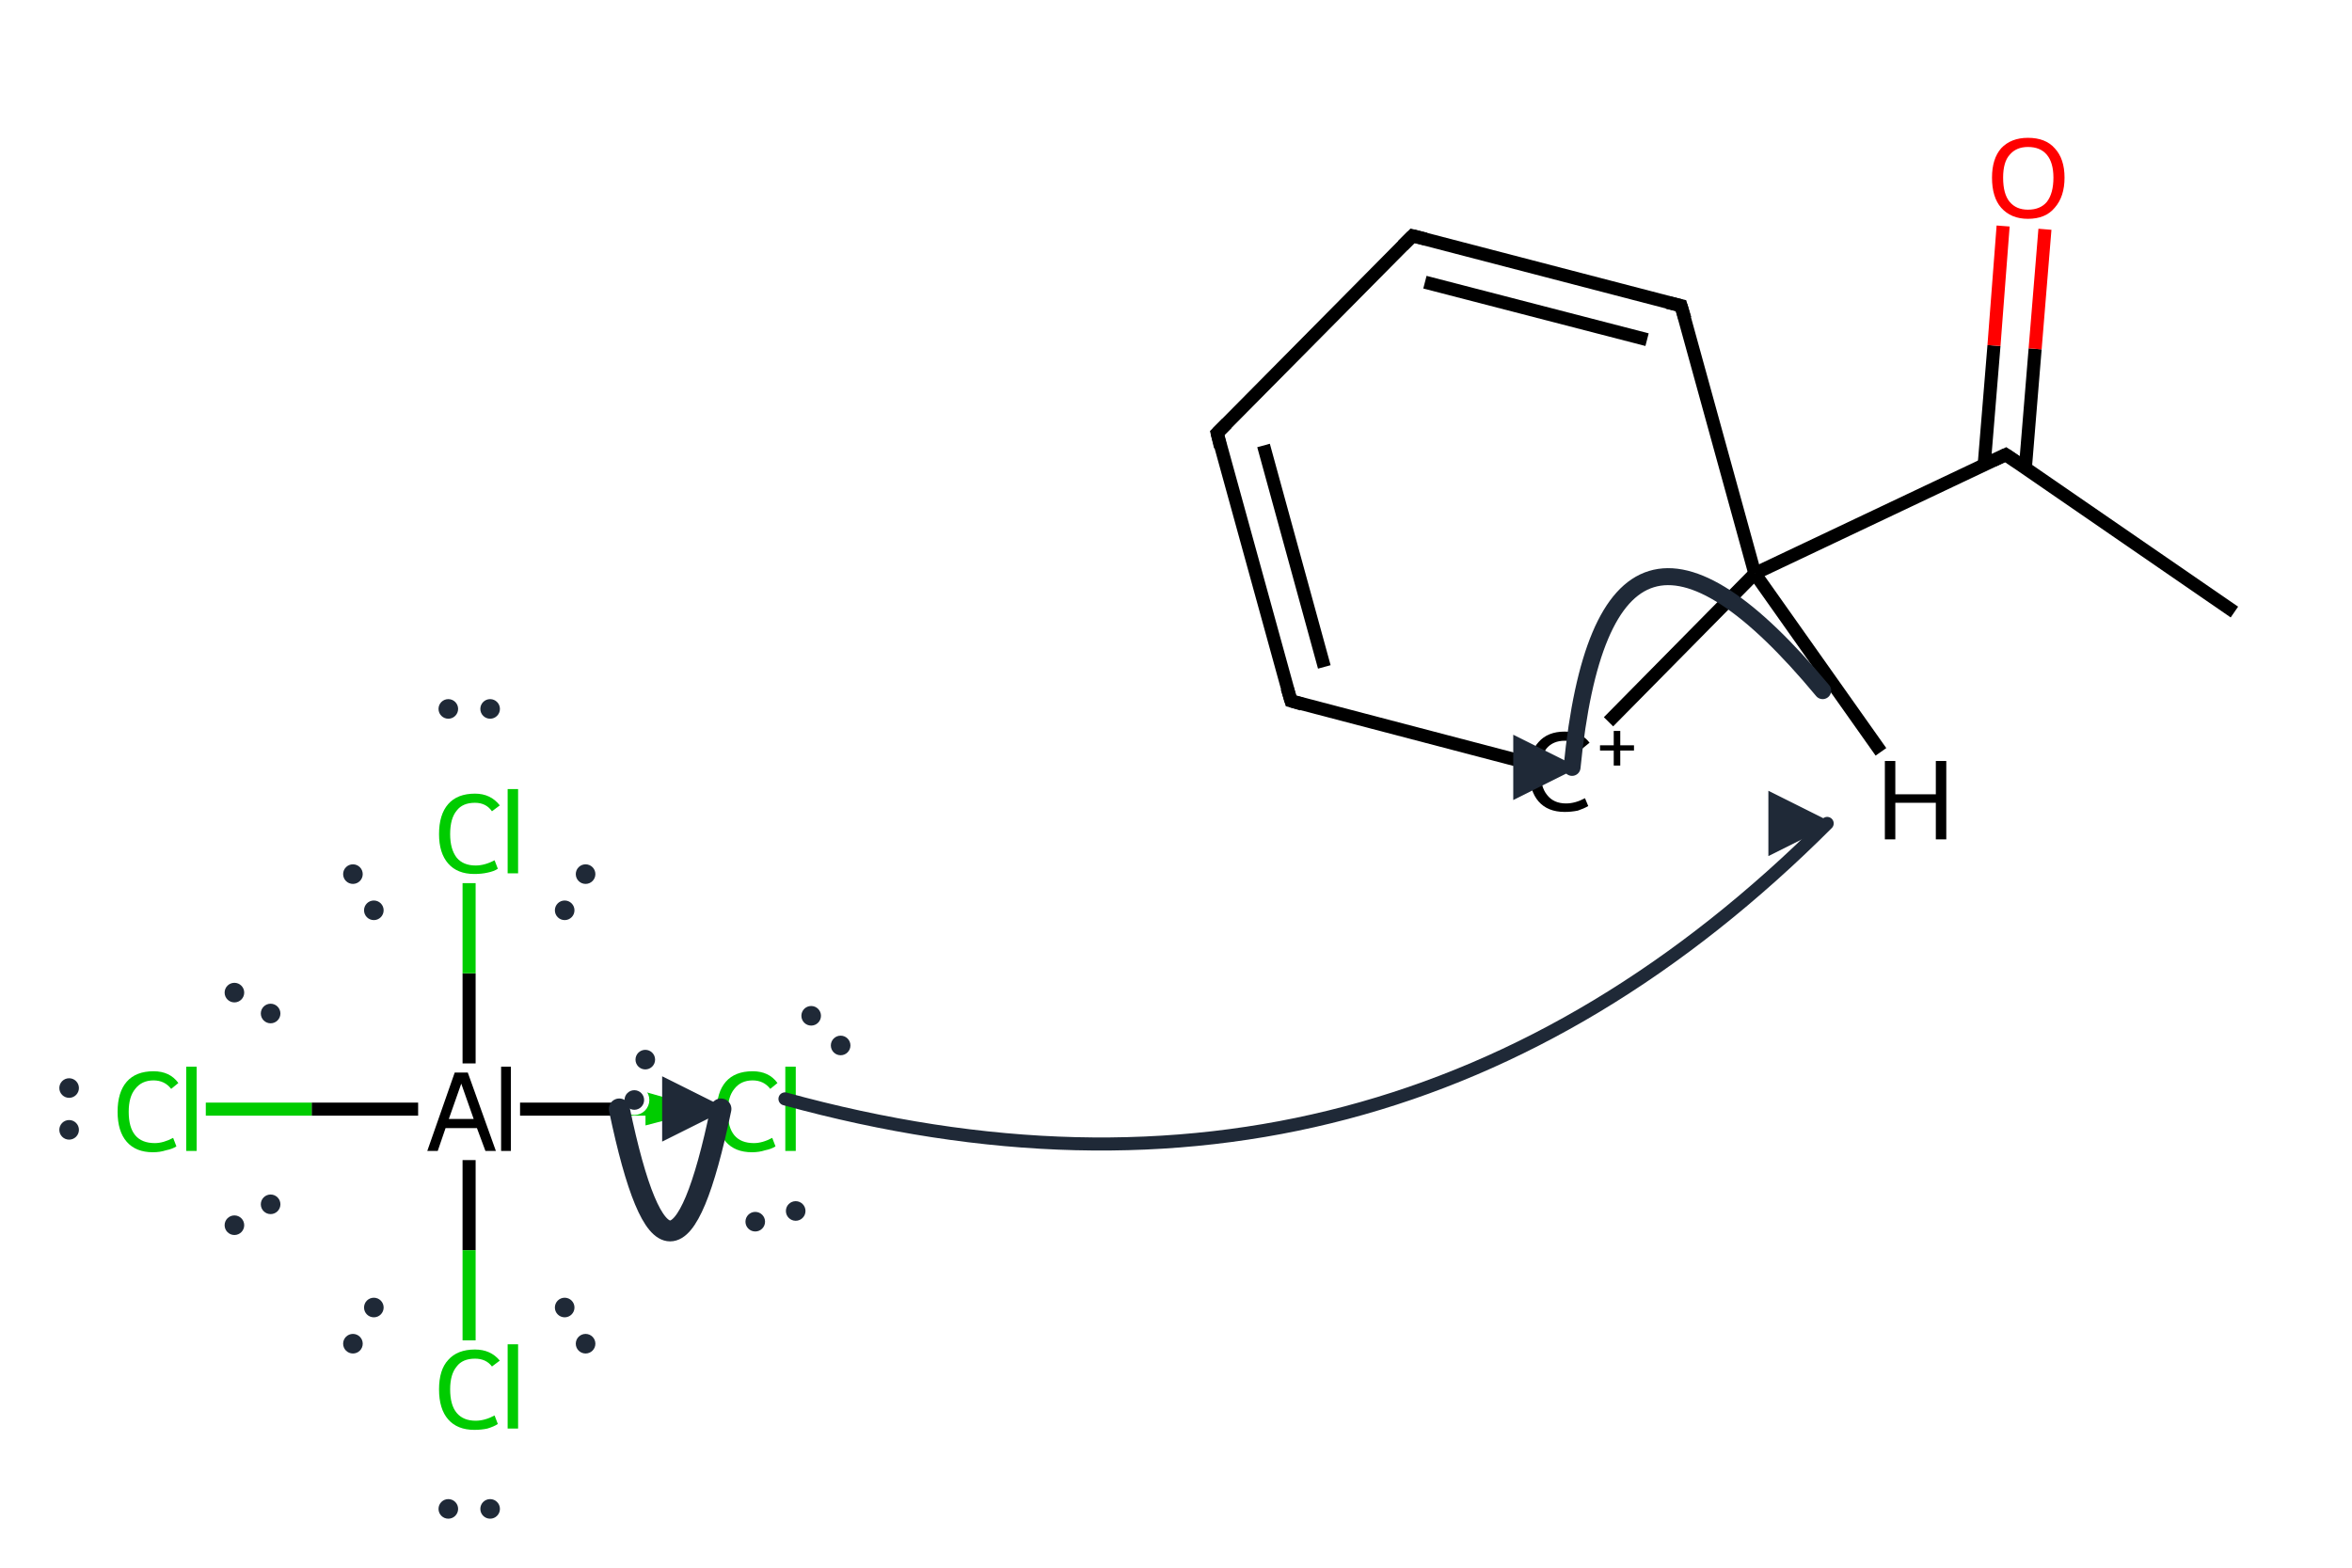 <?xml version='1.0' encoding='iso-8859-1'?>
<svg version='1.1' baseProfile='full'
              xmlns='http://www.w3.org/2000/svg'
                      xmlns:rdkit='http://www.rdkit.org/xml'
                      xmlns:xlink='http://www.w3.org/1999/xlink'
                  xml:space='preserve'
width='360px' height='240px' viewBox='0 0 360 240'>
<!-- END OF HEADER -->
<path class='bond-0 atom-0 atom-1' d='M 268.6,87.8 L 246.2,110.5' style='fill:none;fill-rule:evenodd;stroke:#000000;stroke-width:2.0px;stroke-linecap:butt;stroke-linejoin:miter;stroke-opacity:1' />
<path class='bond-1 atom-1 atom-2' d='M 232.7,116.5 L 197.6,107.3' style='fill:none;fill-rule:evenodd;stroke:#000000;stroke-width:2.0px;stroke-linecap:butt;stroke-linejoin:miter;stroke-opacity:1' />
<path class='bond-2 atom-2 atom-3' d='M 197.6,107.3 L 186.3,66.3' style='fill:none;fill-rule:evenodd;stroke:#000000;stroke-width:2.0px;stroke-linecap:butt;stroke-linejoin:miter;stroke-opacity:1' />
<path class='bond-2 atom-2 atom-3' d='M 202.7,102.1 L 193.4,68.2' style='fill:none;fill-rule:evenodd;stroke:#000000;stroke-width:2.0px;stroke-linecap:butt;stroke-linejoin:miter;stroke-opacity:1' />
<path class='bond-3 atom-3 atom-4' d='M 186.3,66.3 L 216.2,36.1' style='fill:none;fill-rule:evenodd;stroke:#000000;stroke-width:2.0px;stroke-linecap:butt;stroke-linejoin:miter;stroke-opacity:1' />
<path class='bond-4 atom-4 atom-5' d='M 216.2,36.1 L 257.3,46.8' style='fill:none;fill-rule:evenodd;stroke:#000000;stroke-width:2.0px;stroke-linecap:butt;stroke-linejoin:miter;stroke-opacity:1' />
<path class='bond-4 atom-4 atom-5' d='M 218.1,43.2 L 252.1,52.0' style='fill:none;fill-rule:evenodd;stroke:#000000;stroke-width:2.0px;stroke-linecap:butt;stroke-linejoin:miter;stroke-opacity:1' />
<path class='bond-5 atom-5 atom-0' d='M 257.3,46.8 L 268.6,87.8' style='fill:none;fill-rule:evenodd;stroke:#000000;stroke-width:2.0px;stroke-linecap:butt;stroke-linejoin:miter;stroke-opacity:1' />
<path class='bond-6 atom-0 atom-6' d='M 268.6,87.8 L 307.0,69.6' style='fill:none;fill-rule:evenodd;stroke:#000000;stroke-width:2.0px;stroke-linecap:butt;stroke-linejoin:miter;stroke-opacity:1' />
<path class='bond-7 atom-6 atom-7' d='M 310.0,71.7 L 311.5,53.4' style='fill:none;fill-rule:evenodd;stroke:#000000;stroke-width:2.0px;stroke-linecap:butt;stroke-linejoin:miter;stroke-opacity:1' />
<path class='bond-7 atom-6 atom-7' d='M 311.5,53.4 L 313.0,35.1' style='fill:none;fill-rule:evenodd;stroke:#FF0000;stroke-width:2.0px;stroke-linecap:butt;stroke-linejoin:miter;stroke-opacity:1' />
<path class='bond-7 atom-6 atom-7' d='M 303.7,71.2 L 305.2,52.9' style='fill:none;fill-rule:evenodd;stroke:#000000;stroke-width:2.0px;stroke-linecap:butt;stroke-linejoin:miter;stroke-opacity:1' />
<path class='bond-7 atom-6 atom-7' d='M 305.2,52.9 L 306.6,34.6' style='fill:none;fill-rule:evenodd;stroke:#FF0000;stroke-width:2.0px;stroke-linecap:butt;stroke-linejoin:miter;stroke-opacity:1' />
<path class='bond-8 atom-6 atom-8' d='M 307.0,69.6 L 342.0,93.7' style='fill:none;fill-rule:evenodd;stroke:#000000;stroke-width:2.0px;stroke-linecap:butt;stroke-linejoin:miter;stroke-opacity:1' />
<path class='bond-9 atom-0 atom-9' d='M 268.6,87.8 L 287.9,115.1' style='fill:none;fill-rule:evenodd;stroke:#000000;stroke-width:2.0px;stroke-linecap:butt;stroke-linejoin:miter;stroke-opacity:1' />
<path class='bond-10 atom-10 atom-11' d='M 79.6,169.8 L 94.0,169.8' style='fill:none;fill-rule:evenodd;stroke:#000000;stroke-width:2.0px;stroke-linecap:butt;stroke-linejoin:miter;stroke-opacity:1' />
<path class='bond-10 atom-10 atom-11' d='M 94.0,169.8 L 104.4,169.8' style='fill:none;fill-rule:evenodd;stroke:#00CC00;stroke-width:2.0px;stroke-linecap:butt;stroke-linejoin:miter;stroke-opacity:1' />
<path class='bond-10 atom-10 atom-11' d='M 99.8,171.0 L 104.4,169.8 L 99.8,168.5 Z' style='fill:#00CC00;fill-rule:evenodd;fill-opacity:1;stroke:#00CC00;stroke-width:2.0px;stroke-linecap:butt;stroke-linejoin:miter;stroke-miterlimit:10;stroke-opacity:1;' />
<path class='bond-11 atom-10 atom-12' d='M 64.0,169.8 L 47.7,169.8' style='fill:none;fill-rule:evenodd;stroke:#000000;stroke-width:2.0px;stroke-linecap:butt;stroke-linejoin:miter;stroke-opacity:1' />
<path class='bond-11 atom-10 atom-12' d='M 47.7,169.8 L 31.5,169.8' style='fill:none;fill-rule:evenodd;stroke:#00CC00;stroke-width:2.0px;stroke-linecap:butt;stroke-linejoin:miter;stroke-opacity:1' />
<path class='bond-12 atom-10 atom-13' d='M 71.8,162.8 L 71.8,149.0' style='fill:none;fill-rule:evenodd;stroke:#000000;stroke-width:2.0px;stroke-linecap:butt;stroke-linejoin:miter;stroke-opacity:1' />
<path class='bond-12 atom-10 atom-13' d='M 71.8,149.0 L 71.8,135.2' style='fill:none;fill-rule:evenodd;stroke:#00CC00;stroke-width:2.0px;stroke-linecap:butt;stroke-linejoin:miter;stroke-opacity:1' />
<path class='bond-13 atom-10 atom-14' d='M 71.8,177.6 L 71.8,191.4' style='fill:none;fill-rule:evenodd;stroke:#000000;stroke-width:2.0px;stroke-linecap:butt;stroke-linejoin:miter;stroke-opacity:1' />
<path class='bond-13 atom-10 atom-14' d='M 71.8,191.4 L 71.8,205.2' style='fill:none;fill-rule:evenodd;stroke:#00CC00;stroke-width:2.0px;stroke-linecap:butt;stroke-linejoin:miter;stroke-opacity:1' />
<path d='M 199.3,107.8 L 197.6,107.3 L 197.0,105.3' style='fill:none;stroke:#000000;stroke-width:2.0px;stroke-linecap:butt;stroke-linejoin:miter;stroke-miterlimit:10;stroke-opacity:1;' />
<path d='M 186.8,68.4 L 186.3,66.3 L 187.8,64.8' style='fill:none;stroke:#000000;stroke-width:2.0px;stroke-linecap:butt;stroke-linejoin:miter;stroke-miterlimit:10;stroke-opacity:1;' />
<path d='M 214.7,37.6 L 216.2,36.1 L 218.2,36.6' style='fill:none;stroke:#000000;stroke-width:2.0px;stroke-linecap:butt;stroke-linejoin:miter;stroke-miterlimit:10;stroke-opacity:1;' />
<path d='M 255.2,46.3 L 257.3,46.8 L 257.9,48.8' style='fill:none;stroke:#000000;stroke-width:2.0px;stroke-linecap:butt;stroke-linejoin:miter;stroke-miterlimit:10;stroke-opacity:1;' />
<path d='M 305.1,70.5 L 307.0,69.6 L 308.8,70.8' style='fill:none;stroke:#000000;stroke-width:2.0px;stroke-linecap:butt;stroke-linejoin:miter;stroke-miterlimit:10;stroke-opacity:1;' />
<path class='atom-1' d='M 234.1 118.1
Q 234.1 115.1, 235.5 113.6
Q 236.9 112.0, 239.5 112.0
Q 242.0 112.0, 243.3 113.7
L 242.2 114.6
Q 241.3 113.4, 239.5 113.4
Q 237.7 113.4, 236.7 114.6
Q 235.8 115.8, 235.8 118.1
Q 235.8 120.5, 236.8 121.7
Q 237.8 123.0, 239.7 123.0
Q 241.1 123.0, 242.6 122.2
L 243.1 123.4
Q 242.4 123.8, 241.5 124.1
Q 240.5 124.3, 239.5 124.3
Q 236.9 124.3, 235.5 122.7
Q 234.1 121.1, 234.1 118.1
' fill='#000000'/>
<path class='atom-1' d='M 244.9 114.1
L 247.0 114.1
L 247.0 111.9
L 248.0 111.9
L 248.0 114.1
L 250.1 114.1
L 250.1 114.9
L 248.0 114.9
L 248.0 117.2
L 247.0 117.2
L 247.0 114.9
L 244.9 114.9
L 244.9 114.1
' fill='#000000'/>
<path class='atom-7' d='M 304.9 27.2
Q 304.9 24.3, 306.3 22.7
Q 307.8 21.1, 310.4 21.1
Q 313.1 21.1, 314.5 22.7
Q 316.0 24.3, 316.0 27.2
Q 316.0 30.1, 314.5 31.8
Q 313.1 33.5, 310.4 33.5
Q 307.8 33.5, 306.3 31.8
Q 304.9 30.2, 304.9 27.2
M 310.4 32.1
Q 312.3 32.1, 313.3 30.9
Q 314.3 29.6, 314.3 27.2
Q 314.3 24.9, 313.3 23.7
Q 312.3 22.5, 310.4 22.5
Q 308.6 22.5, 307.6 23.7
Q 306.6 24.8, 306.6 27.2
Q 306.6 29.7, 307.6 30.9
Q 308.6 32.1, 310.4 32.1
' fill='#FF0000'/>
<path class='atom-9' d='M 288.5 116.5
L 290.1 116.5
L 290.1 121.6
L 296.3 121.6
L 296.3 116.5
L 297.9 116.5
L 297.9 128.5
L 296.3 128.5
L 296.3 122.9
L 290.1 122.9
L 290.1 128.5
L 288.5 128.5
L 288.5 116.5
' fill='#000000'/>
<path class='atom-10' d='M 74.3 176.2
L 73.0 172.7
L 68.2 172.7
L 67.0 176.2
L 65.4 176.2
L 69.6 164.2
L 71.6 164.2
L 75.9 176.2
L 74.3 176.2
M 68.7 171.3
L 72.5 171.3
L 70.6 165.9
L 68.7 171.3
' fill='#000000'/>
<path class='atom-10' d='M 76.7 163.3
L 78.2 163.3
L 78.2 176.2
L 76.7 176.2
L 76.7 163.3
' fill='#000000'/>
<path class='atom-11' d='M 109.7 170.2
Q 109.7 167.2, 111.1 165.6
Q 112.5 164.0, 115.2 164.0
Q 117.7 164.0, 119.0 165.8
L 117.9 166.7
Q 116.9 165.4, 115.2 165.4
Q 113.4 165.4, 112.4 166.7
Q 111.4 167.9, 111.4 170.2
Q 111.4 172.6, 112.4 173.8
Q 113.4 175.0, 115.4 175.0
Q 116.7 175.0, 118.2 174.2
L 118.7 175.5
Q 118.1 175.9, 117.1 176.1
Q 116.2 176.4, 115.1 176.4
Q 112.5 176.4, 111.1 174.8
Q 109.7 173.2, 109.7 170.2
' fill='#00CC00'/>
<path class='atom-11' d='M 120.2 163.3
L 121.8 163.3
L 121.8 176.2
L 120.2 176.2
L 120.2 163.3
' fill='#00CC00'/>
<path class='atom-12' d='M 18.0 170.2
Q 18.0 167.2, 19.4 165.6
Q 20.8 164.0, 23.5 164.0
Q 26.0 164.0, 27.3 165.8
L 26.2 166.7
Q 25.2 165.4, 23.5 165.4
Q 21.7 165.4, 20.7 166.7
Q 19.7 167.9, 19.7 170.2
Q 19.7 172.6, 20.7 173.8
Q 21.7 175.0, 23.7 175.0
Q 25.0 175.0, 26.5 174.2
L 27.0 175.5
Q 26.4 175.9, 25.4 176.1
Q 24.5 176.4, 23.4 176.4
Q 20.8 176.4, 19.4 174.8
Q 18.0 173.2, 18.0 170.2
' fill='#00CC00'/>
<path class='atom-12' d='M 28.5 163.3
L 30.1 163.3
L 30.1 176.2
L 28.5 176.2
L 28.5 163.3
' fill='#00CC00'/>
<path class='atom-13' d='M 67.2 127.7
Q 67.2 124.7, 68.6 123.1
Q 70.0 121.5, 72.7 121.5
Q 75.1 121.5, 76.5 123.3
L 75.3 124.2
Q 74.4 122.9, 72.7 122.9
Q 70.8 122.9, 69.9 124.1
Q 68.9 125.3, 68.9 127.7
Q 68.9 130.0, 69.9 131.3
Q 70.9 132.5, 72.8 132.5
Q 74.2 132.5, 75.7 131.7
L 76.2 133.0
Q 75.6 133.4, 74.6 133.6
Q 73.7 133.8, 72.6 133.8
Q 70.0 133.8, 68.6 132.2
Q 67.2 130.6, 67.2 127.7
' fill='#00CC00'/>
<path class='atom-13' d='M 77.7 120.8
L 79.3 120.8
L 79.3 133.7
L 77.7 133.7
L 77.7 120.8
' fill='#00CC00'/>
<path class='atom-14' d='M 67.2 212.7
Q 67.2 209.7, 68.6 208.2
Q 70.0 206.6, 72.7 206.6
Q 75.1 206.6, 76.5 208.3
L 75.3 209.2
Q 74.4 208.0, 72.7 208.0
Q 70.8 208.0, 69.9 209.2
Q 68.9 210.4, 68.9 212.7
Q 68.9 215.1, 69.9 216.3
Q 70.9 217.5, 72.8 217.5
Q 74.2 217.5, 75.7 216.7
L 76.2 218.0
Q 75.6 218.4, 74.6 218.7
Q 73.7 218.9, 72.6 218.9
Q 70.0 218.9, 68.6 217.3
Q 67.2 215.7, 67.2 212.7
' fill='#00CC00'/>
<path class='atom-14' d='M 77.7 205.8
L 79.3 205.8
L 79.3 218.7
L 77.7 218.7
L 77.7 205.8
' fill='#00CC00'/>
<defs><marker id='rdk-mech-arrowhead' viewBox='0 0 10 10' refX='9' refY='5' markerUnits='userSpaceOnUse' markerWidth='10' markerHeight='10' orient='auto'><path d='M 0 0 L 10 5 L 0 10 z' fill='#1f2937' /></marker><marker id='rdk-mech-fishhook' viewBox='0 0 10 10' refX='9' refY='5' markerUnits='userSpaceOnUse' markerWidth='10' markerHeight='10' orient='auto'><path d='M 0 2 C 5 2, 8 4, 10 5' stroke='#1f2937' stroke-width='2' fill='none' stroke-linecap='round' /></marker></defs><g class='mechanism-electrons'><circle cx='115.60' cy='187.03' r='1.9' fill='#1f2937' stroke='#ffffff' stroke-width='0.8' /><circle cx='121.79' cy='185.39' r='1.9' fill='#1f2937' stroke='#ffffff' stroke-width='0.8' /><circle cx='98.77' cy='162.22' r='1.9' fill='#1f2937' stroke='#ffffff' stroke-width='0.8' /><circle cx='97.09' cy='168.40' r='1.9' fill='#1f2937' stroke='#ffffff' stroke-width='0.8' /><circle cx='128.67' cy='160.05' r='1.9' fill='#1f2937' stroke='#ffffff' stroke-width='0.8' /><circle cx='124.16' cy='155.51' r='1.9' fill='#1f2937' stroke='#ffffff' stroke-width='0.8' /><circle cx='10.58' cy='166.57' r='1.9' fill='#1f2937' stroke='#ffffff' stroke-width='0.8' /><circle cx='10.58' cy='172.97' r='1.9' fill='#1f2937' stroke='#ffffff' stroke-width='0.8' /><circle cx='41.42' cy='155.16' r='1.9' fill='#1f2937' stroke='#ffffff' stroke-width='0.8' /><circle cx='35.88' cy='151.96' r='1.9' fill='#1f2937' stroke='#ffffff' stroke-width='0.8' /><circle cx='35.88' cy='187.57' r='1.9' fill='#1f2937' stroke='#ffffff' stroke-width='0.8' /><circle cx='41.42' cy='184.37' r='1.9' fill='#1f2937' stroke='#ffffff' stroke-width='0.8' /><circle cx='75.02' cy='108.53' r='1.9' fill='#1f2937' stroke='#ffffff' stroke-width='0.8' /><circle cx='68.62' cy='108.53' r='1.9' fill='#1f2937' stroke='#ffffff' stroke-width='0.8' /><circle cx='86.43' cy='139.36' r='1.9' fill='#1f2937' stroke='#ffffff' stroke-width='0.8' /><circle cx='89.63' cy='133.82' r='1.9' fill='#1f2937' stroke='#ffffff' stroke-width='0.8' /><circle cx='54.02' cy='133.82' r='1.9' fill='#1f2937' stroke='#ffffff' stroke-width='0.8' /><circle cx='57.22' cy='139.36' r='1.9' fill='#1f2937' stroke='#ffffff' stroke-width='0.8' /><circle cx='68.62' cy='231.00' r='1.9' fill='#1f2937' stroke='#ffffff' stroke-width='0.8' /><circle cx='75.02' cy='231.00' r='1.9' fill='#1f2937' stroke='#ffffff' stroke-width='0.8' /><circle cx='57.22' cy='200.17' r='1.9' fill='#1f2937' stroke='#ffffff' stroke-width='0.8' /><circle cx='54.02' cy='205.71' r='1.9' fill='#1f2937' stroke='#ffffff' stroke-width='0.8' /><circle cx='89.63' cy='205.71' r='1.9' fill='#1f2937' stroke='#ffffff' stroke-width='0.8' /><circle cx='86.43' cy='200.17' r='1.9' fill='#1f2937' stroke='#ffffff' stroke-width='0.8' /></g><g class='mechanism-arrows'><path d='M 120.15 168.23 Q 212.18 193.55 279.67 126.06' stroke='#1f2937' stroke-width='2.0' fill='none' stroke-linecap='round' marker-end='url(#rdk-mech-arrowhead)' style='pointer-events:none' /><path d='M 94.79 169.77 Q 102.57 207.12 110.35 169.77' stroke='#1f2937' stroke-width='3.2' fill='none' stroke-linecap='round' marker-end='url(#rdk-mech-arrowhead)' style='pointer-events:none' /><path d='M 278.98 105.73 Q 245.73 65.71 240.62 117.48' stroke='#1f2937' stroke-width='2.6' fill='none' stroke-linecap='round' marker-end='url(#rdk-mech-arrowhead)' style='pointer-events:none' /></g></svg>